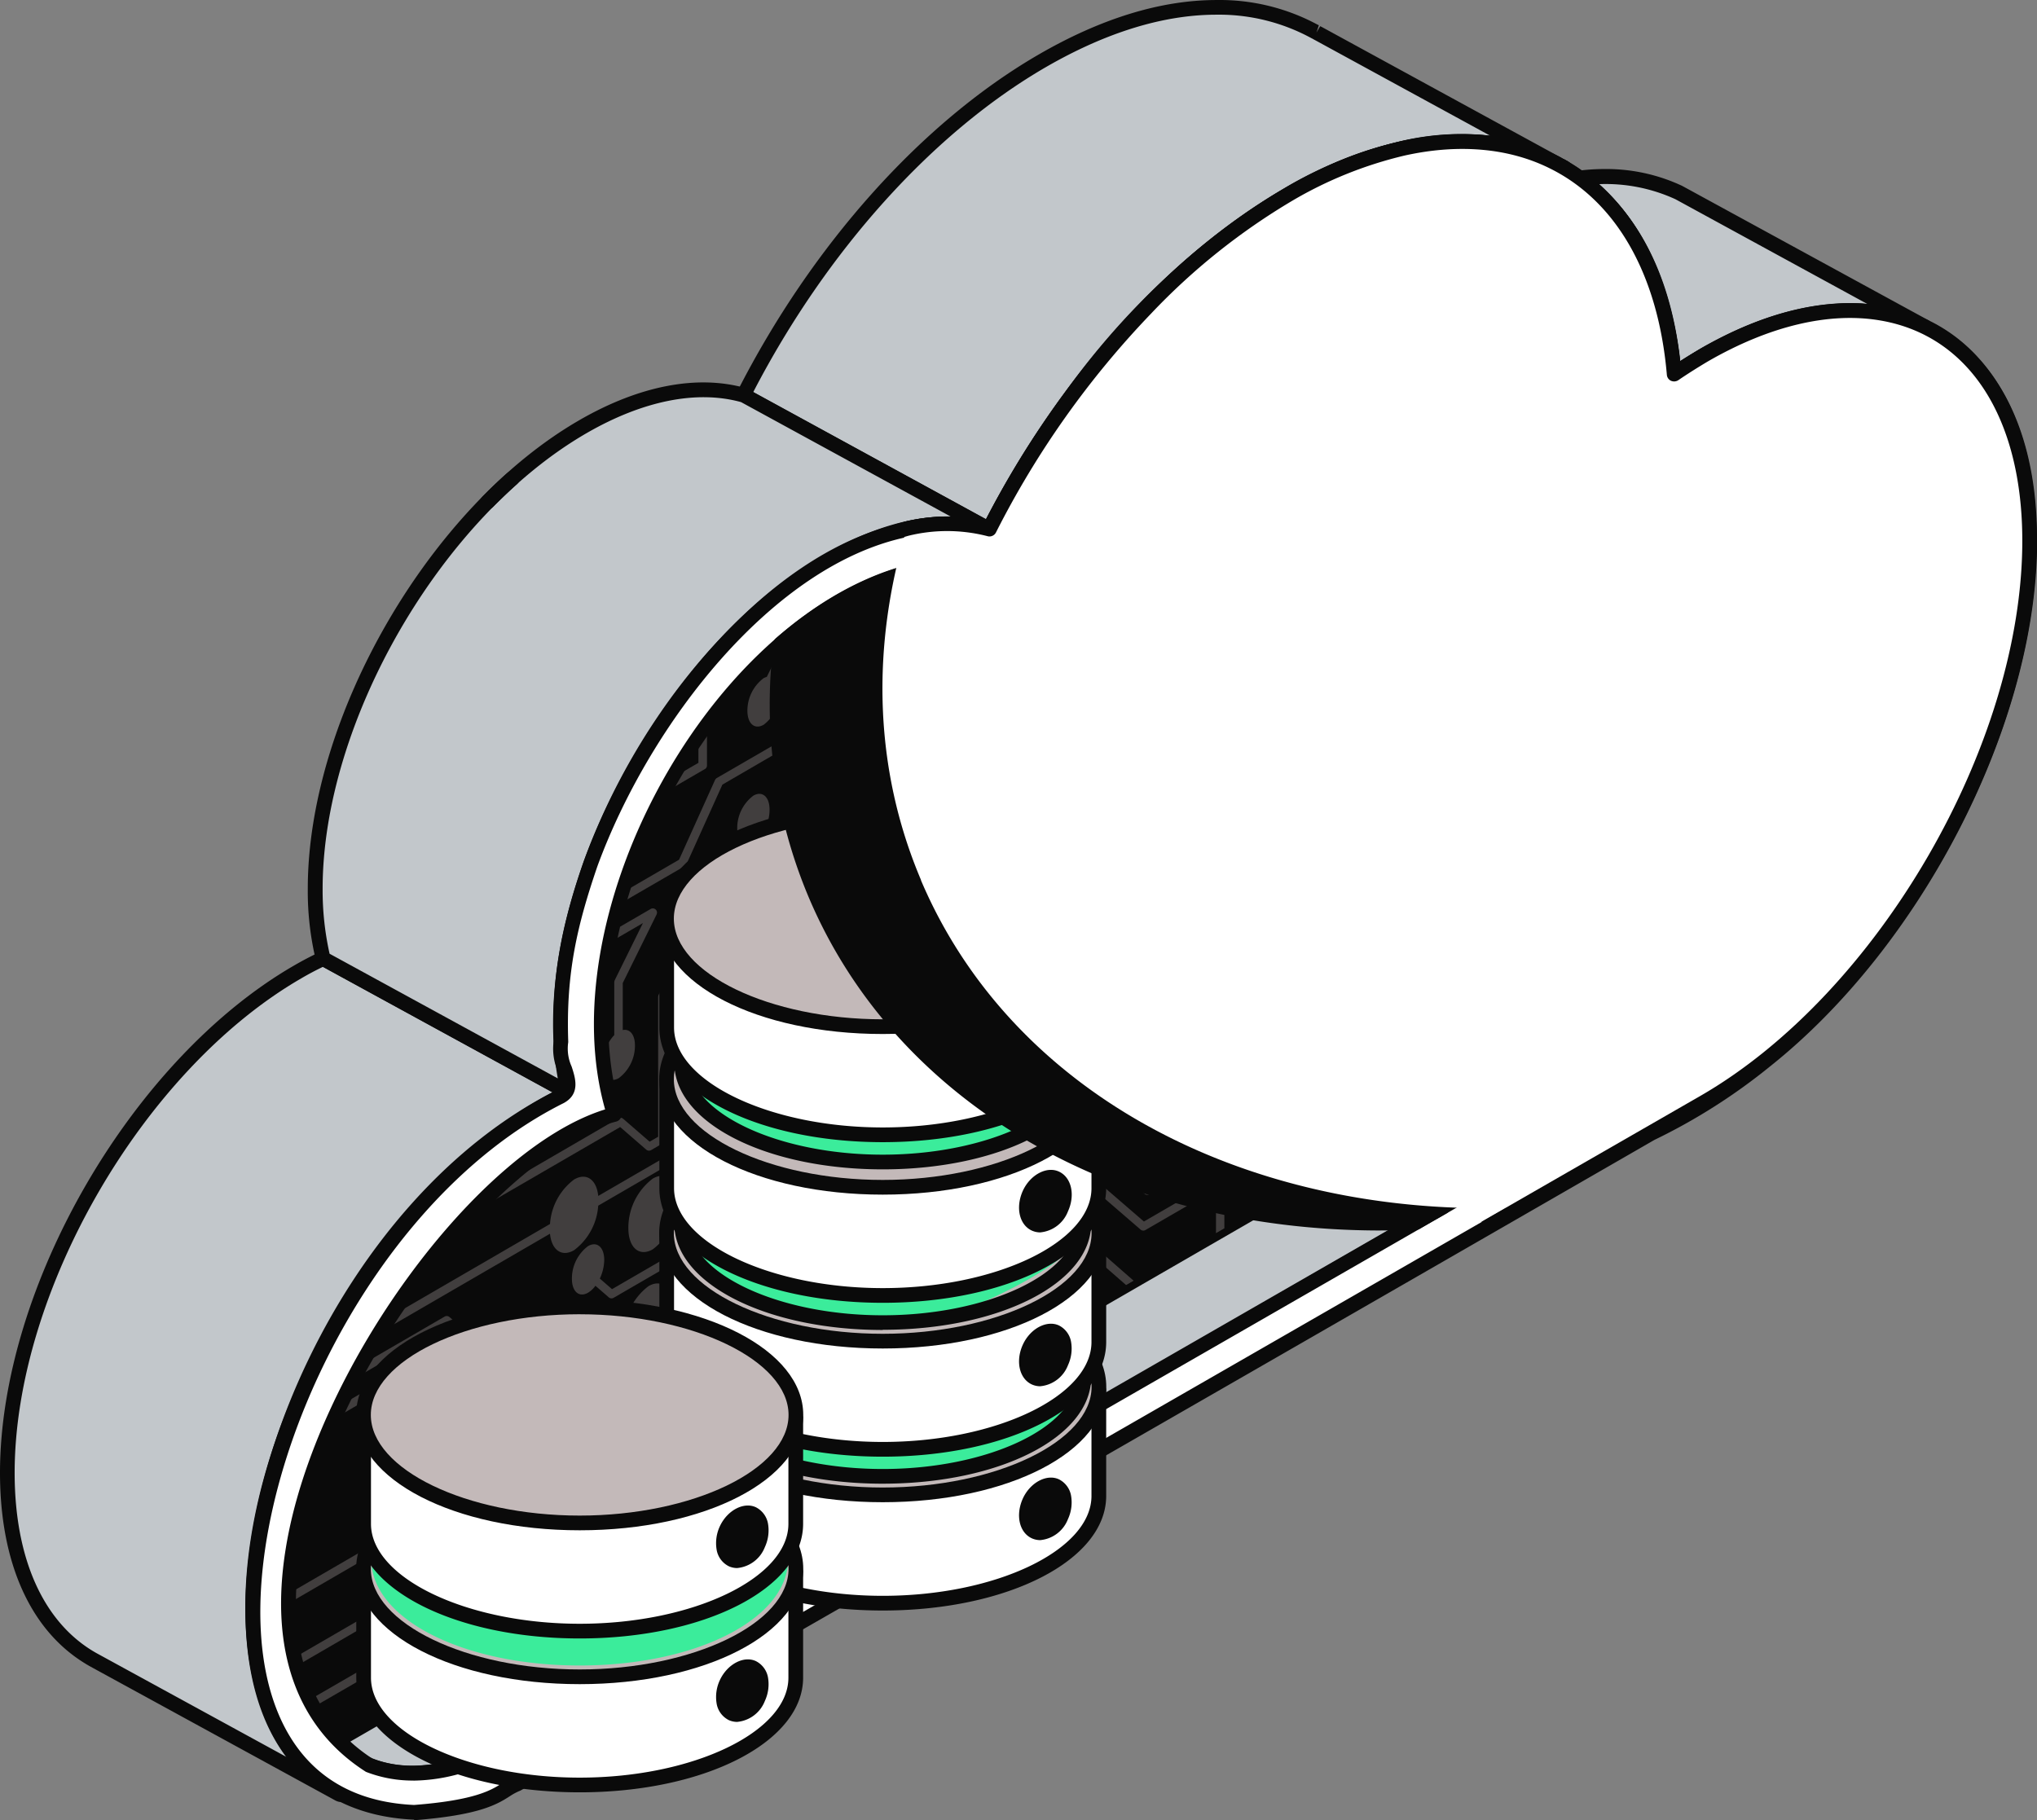 <svg xmlns="http://www.w3.org/2000/svg" xmlns:xlink="http://www.w3.org/1999/xlink" width="205.513" height="183.655" viewBox="0 0 205.513 183.655"><rect x="0" y="0" width="205.513" height="183.655" fill="#808080" stroke="none"/><defs><clipPath id="a"><path d="M140.558,492.131c36.138-20.864,125.734-72.587,126.179-72.884,9.268-5.813,17.958-15.244,24.675-26.8,7.044-12.2,10.959-25.165,10.959-36.509,0-.119-.015-.237-.015-.341a14.963,14.963,0,0,1,2.6,3.781c-5.027-10.632-18.062-9.817-32.994,1.972-.964-47.541-46.844-23.993-63.349,12.634-23.311-5.457-47.541,31.66-40.216,54.971-17.231,4.449-44.086,46.474-27.834,63.126Z" transform="translate(-135.528 -334.716)" fill="none"/></clipPath><linearGradient id="b" x1="0.5" x2="0.667" y2="0.667" gradientUnits="objectBoundingBox"><stop offset="0" stop-color="#00b9e5"/><stop offset="1" stop-color="#1472b1"/></linearGradient></defs><g transform="translate(-34.44 0)"><g transform="translate(193.085 17.053)"><path d="M258.179,349.645a15.862,15.862,0,0,0-4.33-1.364c-5.16-.89-11.314.415-17.928,4.241-1.023.593-2.017,1.231-3.025,1.9-.786-9.179-4.241-15.941-9.505-19.782a20.642,20.642,0,0,1,2.506-.148,17.242,17.242,0,0,1,7.5,1.631l24.764,13.524Z" transform="translate(-222.64 -333.719)" fill="#c2c7cb"/><path d="M233.14,355.4a.868.868,0,0,1-.326-.074.726.726,0,0,1-.415-.608c-.756-8.734-3.944-15.392-9.209-19.248a.734.734,0,0,1-.282-.786.726.726,0,0,1,.623-.549,21.4,21.4,0,0,1,2.6-.163,18.023,18.023,0,0,1,7.83,1.705l24.809,13.539a.743.743,0,0,1-.682,1.32,14.814,14.814,0,0,0-4.137-1.3c-5.19-.89-11.181.534-17.439,4.152-.919.534-1.868,1.127-2.981,1.883a.694.694,0,0,1-.415.133Zm-7.592-19.915c4.508,4,7.311,10.128,8.2,17.884.727-.46,1.379-.875,2.032-1.246,5.946-3.44,11.67-4.982,16.875-4.523l-19.367-10.573a16.865,16.865,0,0,0-7.741-1.527Z" transform="translate(-222.884 -333.97)" fill="#0a0a0a"/></g><g transform="translate(34.44 95.97)"><path d="M148.257,387.69l24.749,13.524c-.845.386-1.691.83-2.536,1.32-16.193,9.357-29.317,31.986-29.317,50.566,0,9.416,3.381,15.986,8.808,18.951L125.02,458.424a.474.474,0,0,1-.074-.044l-.193-.119h0c-5.175-3.07-8.363-9.535-8.363-18.684,0-18.566,13.124-41.209,29.317-50.552.845-.489,1.705-.934,2.536-1.335Z" transform="translate(-115.663 -386.947)" fill="#c2c7cb"/><path d="M150.2,473.035a.689.689,0,0,1-.341-.089h-.03L124.9,459.318s-.119-.074-.148-.089l-.133-.074a.876.876,0,0,0-.089-.059c-5.561-3.366-8.63-10.2-8.63-19.263,0-18.788,13.316-41.758,29.687-51.2.816-.474,1.661-.919,2.6-1.364a.71.71,0,0,1,.667.015L173.6,400.8a.72.72,0,0,1,.386.667.734.734,0,0,1-.43.652q-1.246.578-2.491,1.29c-15.956,9.224-28.946,31.615-28.946,49.929,0,8.823,2.981,15.318,8.408,18.284h.044v.03h.03v.03h.015a.766.766,0,0,1,.222.964.725.725,0,0,1-.652.386Zm-24.735-15.111.089.059,19.263,10.529c-2.729-3.722-4.167-8.9-4.167-15.155,0-18.773,13.316-41.743,29.687-51.2.43-.252.875-.489,1.3-.712l-23.163-12.664c-.771.371-1.468.742-2.15,1.142-15.956,9.209-28.946,31.6-28.946,49.914,0,8.571,2.847,14.992,8.008,18.047a.148.148,0,0,1,.074.059Z" transform="translate(-115.9 -387.189)" fill="#0a0a0a"/></g><g transform="translate(108.728)"><path d="M224.5,325.624l24.082,13.153c-.148-.074-.311-.163-.46-.237-4.241-2.106-9.387-2.625-15.066-1.364a41.194,41.194,0,0,0-11.611,4.686c-12.145,7.014-23,19.648-30.177,33.765L166.52,362.1c7.177-14.117,18.032-26.751,30.177-33.765,10.706-6.184,20.4-6.836,27.463-2.921h0l.089.044a2.386,2.386,0,0,0,.267.148Z" transform="translate(-165.745 -322.228)" fill="#c2c7cb"/><path d="M191.492,376.61a.746.746,0,0,1-.356-.089L166.387,363a.748.748,0,0,1-.311-.994c7.533-14.814,18.64-27.226,30.473-34.062,6.287-3.633,12.308-5.472,17.913-5.472a20.814,20.814,0,0,1,10.187,2.491.3.3,0,0,1,.119.059l-.237.727.371-.638.178.089,24.112,13.168a.74.74,0,0,1-.7,1.3l-.46-.237c-4.137-2.061-9.149-2.506-14.577-1.3a40.58,40.58,0,0,0-11.4,4.612c-11.6,6.7-22.5,18.892-29.895,33.454a.738.738,0,0,1-.445.371.575.575,0,0,1-.222.03Zm-23.771-14.562,23.459,12.812c7.518-14.518,18.462-26.662,30.117-33.395a42.346,42.346,0,0,1,11.833-4.775,26.3,26.3,0,0,1,8.912-.534l-17.661-9.639s-.148-.074-.237-.133h0l-.148-.074a19.477,19.477,0,0,0-9.55-2.358c-5.338,0-11.122,1.779-17.172,5.264-11.418,6.6-22.169,18.536-29.569,32.816Z" transform="translate(-165.997 -322.47)" fill="#0a0a0a"/></g><g transform="translate(191.232 16.004)"><path d="M222.436,333.948h0c-.1-.059-.208-.119-.326-.178Z" transform="translate(-221.405 -333.018)" fill="#0060df"/><path d="M222.666,334.935a.623.623,0,0,1-.386-.119l-.237-.133h-.03l-.03-.03h0a.778.778,0,0,1-.267-.994.722.722,0,0,1,.979-.311l.326.178a.724.724,0,0,1,.371.549.735.735,0,0,1-.208.623.752.752,0,0,1-.534.222Z" transform="translate(-221.634 -333.263)" fill="#0a0a0a"/></g><g transform="translate(65.492 38.588)"><path d="M205.33,363.064c-4.508-1.275-10.128-.341-16.208,3.173A41.909,41.909,0,0,0,185.5,368.6c-13.213,9.654-23.415,28.546-23.415,44.264a29.388,29.388,0,0,0,.8,7.044l-24.749-13.524a29.386,29.386,0,0,1-.8-7.044c0-17.127,12.1-38.021,27.033-46.637,6.08-3.514,11.7-4.449,16.208-3.159Z" transform="translate(-136.599 -348.253)" fill="#c2c7cb"/><path d="M163.132,420.883a.79.79,0,0,1-.356-.089l-24.749-13.524a.8.8,0,0,1-.371-.474,29.91,29.91,0,0,1-.816-7.222c0-17.35,12.293-38.555,27.4-47.274,6.065-3.5,11.922-4.612,16.786-3.233a.444.444,0,0,1,.148.059l24.749,13.524a.739.739,0,0,1,.326.934.748.748,0,0,1-.89.43c-4.478-1.26-9.935-.193-15.63,3.1a41.1,41.1,0,0,0-3.559,2.313c-13.168,9.624-23.1,28.4-23.1,43.671a29.4,29.4,0,0,0,.771,6.866.733.733,0,0,1-.727.919ZM139.02,406.129l23.044,12.59a31,31,0,0,1-.475-5.62c0-15.689,10.2-34.981,23.726-44.872a40.788,40.788,0,0,1,3.692-2.4c4.449-2.565,8.675-3.856,12.679-3.811l-21.131-11.537c-4.463-1.231-9.891-.148-15.555,3.114-14.7,8.482-26.662,29.124-26.662,46a29.291,29.291,0,0,0,.7,6.539Z" transform="translate(-136.84 -348.492)" fill="#0a0a0a"/></g><g transform="translate(82.886 47.561)"><path d="M151.527,355.04c-.83.741-1.646,1.527-2.447,2.343C149.866,356.567,150.7,355.8,151.527,355.04Z" transform="translate(-148.324 -354.303)" fill="#0060df"/><path d="M149.311,358.364a.767.767,0,0,1-.519-.208.734.734,0,0,1,0-1.053c.786-.8,1.616-1.6,2.491-2.373a.746.746,0,1,1,.994,1.112c-.83.741-1.646,1.527-2.417,2.3a.753.753,0,0,1-.534.222Z" transform="translate(-148.57 -354.543)" fill="#0a0a0a"/></g><path d="M312.376,372.4c0,20.82-14.7,46.177-32.846,56.646-.652.371-120.455,69.384-122.071,69.992-13.835,5.294-24.379-2.447-24.379-19.085,0-18.581,13.124-41.209,29.317-50.566.86-.489,1.705-.934,2.551-1.335a29.388,29.388,0,0,1-.8-7.044c0-15.719,10.2-34.611,23.415-44.264a42.074,42.074,0,0,1,3.618-2.373c6.08-3.514,11.685-4.449,16.208-3.173,7.177-14.117,18.032-26.751,30.177-33.765a41.639,41.639,0,0,1,11.611-4.686c5.694-1.26,10.825-.756,15.066,1.349,6.792,3.351,11.329,10.751,12.249,21.443q1.49-1.023,3.025-1.913c6.614-3.826,12.768-5.131,17.928-4.241,8.986,1.527,14.918,9.728,14.918,22.955Z" transform="translate(-73.164 -317.835)" fill="#003e7e"/><g transform="translate(62.782 17.454)"><path d="M140.558,492.131c36.138-20.864,125.734-72.587,126.179-72.884,9.268-5.813,17.958-15.244,24.675-26.8,7.044-12.2,10.959-25.165,10.959-36.509,0-.119-.015-.237-.015-.341a14.963,14.963,0,0,1,2.6,3.781c-5.027-10.632-18.062-9.817-32.994,1.972-.964-47.541-46.844-23.993-63.349,12.634-23.311-5.457-47.541,31.66-40.216,54.971-17.231,4.449-44.086,46.474-27.834,63.126Z" transform="translate(-134.764 -334.01)" fill="#0a0a0a"/><path d="M140.807,493.1a.753.753,0,0,1-.534-.222c-5.4-5.531-6.673-14.117-3.678-24.823,4.745-16.979,19.678-35.752,31.111-39.326-3.248-11.448.519-26.751,9.7-39.267,8.883-12.1,20.538-18.21,31.007-16.06,9.965-21.65,30.429-39.163,45.851-39.163,6.629,0,17.706,3.411,18.625,25.906,7.518-5.694,14.621-8.69,20.582-8.69s9.95,2.728,12.382,7.874a.731.731,0,0,1-.356.979.746.746,0,0,1-.994-.341,16.325,16.325,0,0,0-1.2-2.061c-.371,11.018-4.256,23.415-11.033,35.159-6.732,11.581-15.57,21.19-24.913,27.048-.474.311-95.943,55.43-126.208,72.9a.669.669,0,0,1-.371.1Zm63.349-118.646c-8.823,0-18.136,5.8-25.55,15.882-9.1,12.412-12.738,27.582-9.268,38.674a.719.719,0,0,1-.059.578.734.734,0,0,1-.46.356c-11.092,2.862-26.054,21.576-30.785,38.511-1.943,6.94-2.981,16.5,2.906,22.97C177.464,470.339,265.7,419.4,266.585,418.853c9.135-5.739,17.809-15.17,24.423-26.529,7-12.13,10.855-24.957,10.855-36.123v-.059a11.62,11.62,0,0,0-8.393-3.2c-5.932,0-13.138,3.2-20.82,9.268a.729.729,0,0,1-.771.089.761.761,0,0,1-.43-.652c-.341-16.712-6.436-25.906-17.187-25.906-15.022,0-35.1,17.424-44.754,38.837a.724.724,0,0,1-.845.415,20.147,20.147,0,0,0-4.523-.519Z" transform="translate(-135.013 -334.24)" fill="#0a0a0a"/></g><path d="M248.214,345.451l-1.364-.742A15.119,15.119,0,0,1,248.214,345.451Z" transform="translate(-18.226 -311.731)" fill="#d9fdfd"/><g transform="translate(228.287 37.135)"><path d="M247.13,348.01a11.348,11.348,0,0,1,1.335,1.2h0A9.218,9.218,0,0,0,247.13,348.01Z" transform="translate(-246.378 -347.273)" fill="#0060df"/><path d="M248.71,350.193a.752.752,0,0,1-.534-.222,9.585,9.585,0,0,0-1.26-1.127.741.741,0,0,1,.89-1.186,10.015,10.015,0,0,1,1.438,1.29.757.757,0,0,1-.267,1.2.96.96,0,0,1-.282.059Z" transform="translate(-246.623 -347.513)" fill="#0a0a0a"/></g><g transform="translate(66.773 38.306)"><path d="M138.971,485.5a10.933,10.933,0,0,1-.771-.86,10.44,10.44,0,0,0,8.571,4.019,19.685,19.685,0,0,0,6.821-1.409,26.352,26.352,0,0,0,2.61-1.142c.563-.282,119.788-69.117,120.232-69.384,7.681-4.834,14.888-12.634,20.434-22.184,5.857-10.128,9.09-20.849,9.09-30.236,0-6.91-1.72-12.219-4.894-15.481,0,.1.015.208.015.326,0,11.329-3.915,24.29-10.959,36.509-6.717,11.552-15.407,20.968-24.675,26.8-.445.282-90.53,52.3-126.475,73.062Z" transform="translate(-137.464 -348.052)" fill="#c2c7cb"/><path d="M147.011,489.648a11.206,11.206,0,0,1-9.149-4.3.743.743,0,0,1,1.157-.934c.1.133.222.267.326.386l19.455-11.24c39.549-22.836,105.73-61.05,106.5-61.525,9.135-5.739,17.809-15.17,24.423-26.529,7-12.13,10.855-24.957,10.855-36.123v-.326a.724.724,0,0,1,.445-.7.752.752,0,0,1,.816.163c3.337,3.44,5.1,8.971,5.1,16,0,9.505-3.262,20.375-9.179,30.607-5.561,9.579-12.916,17.543-20.686,22.436C275.34,418.6,157.3,486.712,156.783,486.979a22.479,22.479,0,0,1-2.684,1.172,20.347,20.347,0,0,1-7.073,1.453Zm-6.584-3.752c3.1,2.64,7.548,3.01,13.138.9a23.715,23.715,0,0,0,2.536-1.112c.638-.341,118.586-68.406,120.188-69.355,7.563-4.76,14.725-12.545,20.182-21.917,5.8-10.009,8.986-20.627,8.986-29.865,0-5.65-1.171-10.247-3.425-13.435-.371,11.018-4.256,23.415-11.033,35.159-6.732,11.581-15.57,21.19-24.912,27.048-.356.222-50.6,29.242-106.545,61.54Z" transform="translate(-137.704 -348.302)" fill="#0a0a0a"/></g><g transform="translate(59.946 14.243)"><path d="M162.4,402.443c.86-.489,1.705-.934,2.551-1.335a26.327,26.327,0,0,1-.652-4.078c-.623.311-1.246.638-1.883,1.008C146.238,407.4,133.1,430.024,133.1,448.6c0,.741.03,1.453.074,2.165.994-18.121,13.7-39.341,29.243-48.312Z" transform="translate(-133.1 -300.709)" fill="#d9fdfd"/><path d="M177.455,381.166a42.066,42.066,0,0,1,3.618-2.373c6.08-3.5,11.685-4.449,16.208-3.173,7.177-14.117,18.032-26.751,30.177-33.765a41.639,41.639,0,0,1,11.611-4.686c5.694-1.26,10.825-.756,15.066,1.349,6.792,3.351,11.329,10.751,12.249,21.443q1.49-1.023,3.025-1.913c6.614-3.826,12.768-5.131,17.928-4.241,8.482,1.453,14.236,8.853,14.858,20.8.044-.756.059-1.513.059-2.254,0-13.227-5.932-21.428-14.918-22.955-5.16-.89-11.314.415-17.928,4.241q-1.535.89-3.025,1.913c-.919-10.692-5.457-18.091-12.249-21.443-4.241-2.106-9.372-2.625-15.066-1.349a41.192,41.192,0,0,0-11.611,4.686c-12.145,7.014-23.014,19.648-30.177,33.765-4.508-1.275-10.128-.341-16.208,3.173a38.843,38.843,0,0,0-3.618,2.373c-13.213,9.654-23.415,28.546-23.415,44.264,0,.741.03,1.453.074,2.165.9-15.244,10.751-32.816,23.341-42.025Z" transform="translate(-122.988 -332.075)" fill="#d9fdfd"/></g><g transform="translate(63.546 18.159)" clip-path="url(#a)"><g transform="translate(-4.728 33.564)" opacity="0.3"><path d="M154.93,385.769l.415.727,12.842-7.459a.406.406,0,0,0,.208-.371v-8.1a4.366,4.366,0,0,0,1.2-2.951c0-1.305-.727-1.928-1.631-1.409a4.107,4.107,0,0,0-1.631,3.292c0,1.082.519,1.69,1.2,1.557v7.355L154.9,385.739Z" transform="translate(-121.446 -353.16)" fill="#c3b9b9"/><path d="M153.491,397.08a4.126,4.126,0,0,0-1.631,3.292c0,1.3.727,1.928,1.631,1.409a4.085,4.085,0,0,0,1.631-3.292C155.122,397.183,154.4,396.561,153.491,397.08Z" transform="translate(-122.914 -338.253)" fill="#c3b9b9"/><path d="M162.406,430.935v-3.425l3.618-7.325a1.047,1.047,0,0,0,.786-.148,3.968,3.968,0,0,0,1.587-2.788l2.832-1.646c.163,1.646,1.186,2.387,2.432,1.661a6.225,6.225,0,0,0,2.462-5c0-1.972-1.1-2.921-2.462-2.135a6.127,6.127,0,0,0-2.432,4.493l-2.832,1.646c-.148-.979-.8-1.394-1.587-.934a4.085,4.085,0,0,0-1.631,3.292,2.271,2.271,0,0,0,.193.964l-3.767,7.637a.727.727,0,0,0-.045.193v4.019a4.366,4.366,0,0,0-1.2,2.951c0,1.3.727,1.928,1.631,1.409a4.084,4.084,0,0,0,1.631-3.292c0-1.082-.519-1.69-1.2-1.557Z" transform="translate(-118.81 -331.997)" fill="#c3b9b9"/><path d="M172.081,383.35a4.085,4.085,0,0,0-1.631,3.292c0,1.3.727,1.928,1.631,1.409a2.833,2.833,0,0,0,.934-.979l4.849,4.2a.391.391,0,0,0,.282.1.34.34,0,0,0,.208-.059l2.714-1.572c.148.979.8,1.394,1.587.934a4.085,4.085,0,0,0,1.631-3.292c0-1.3-.727-1.928-1.631-1.409a3.968,3.968,0,0,0-1.587,2.788l-2.877,1.661-4.775-4.137a4.236,4.236,0,0,0,.3-1.527c0-1.3-.727-1.928-1.631-1.409Z" transform="translate(-113.937 -344.883)" fill="#c3b9b9"/><path d="M180.531,394.725a4.107,4.107,0,0,0-1.631,3.292c0,1.29.727,1.928,1.631,1.409a4.107,4.107,0,0,0,1.631-3.292,2.3,2.3,0,0,0-.193-.979l9.209-18.655-.756-.371-9.1,18.447a1.164,1.164,0,0,0-.771.148Z" transform="translate(-109.857 -348.281)" fill="#c3b9b9"/><path d="M148.986,435.683a6.225,6.225,0,0,0,2.462-5c0-1.972-1.1-2.921-2.462-2.135a6.126,6.126,0,0,0-2.432,4.493l-12.634,7.325.415.727,12.2-7.088c.163,1.646,1.186,2.387,2.432,1.661Z" transform="translate(-131.577 -323.102)" fill="#c3b9b9"/><path d="M184.114,414.853a6.225,6.225,0,0,0,2.462-5c0-1.972-1.1-2.921-2.462-2.135a3.891,3.891,0,0,0-1.157,1.112l-1.468-1.26a.423.423,0,0,0-.489-.044l-13.272,7.7a.657.657,0,0,0-.163.178l-6.317,12.812-6.51,3.781c-.148-.979-.8-1.394-1.587-.934a4.085,4.085,0,0,0-1.631,3.292c0,1.3.727,1.928,1.631,1.409a3.968,3.968,0,0,0,1.587-2.788l7.044-4.093a.657.657,0,0,0,.163-.178l6.317-12.812,12.9-7.489,1.335,1.157a6.8,6.8,0,0,0-.845,3.159c0,1.972,1.1,2.921,2.462,2.135Z" transform="translate(-123.078 -333.16)" fill="#c3b9b9"/><path d="M188.278,408.243v-3.856a.417.417,0,0,0-.148-.311l-4.7-4.063a.426.426,0,0,0-.489-.045l-13.287,7.711-3.618-3.129a.426.426,0,0,0-.489-.044l-2,1.157c-.163-1.646-1.186-2.387-2.432-1.661a6.225,6.225,0,0,0-2.462,5c0,1.972,1.1,2.921,2.462,2.135a6.127,6.127,0,0,0,2.432-4.493l2.165-1.246,3.618,3.129a.424.424,0,0,0,.489.045l13.287-7.711,4.33,3.737v4.152a4.374,4.374,0,0,0-1.2,2.966c0,1.3.727,1.928,1.631,1.409a4.107,4.107,0,0,0,1.631-3.292c0-1.083-.519-1.69-1.2-1.557Z" transform="translate(-119.635 -336.798)" fill="#c3b9b9"/><path d="M157.206,420.857a4.085,4.085,0,0,0,1.631-3.292c0-1.305-.727-1.928-1.631-1.409a2.791,2.791,0,0,0-.86.86l-5.665-4.894a.423.423,0,0,0-.489-.044l-12.412,7.207.415.727,12.16-7.059,5.576,4.834a4.4,4.4,0,0,0-.356,1.661c0,1.3.727,1.928,1.631,1.409Z" transform="translate(-129.713 -330.95)" fill="#c3b9b9"/><path d="M168.366,378.778A4.107,4.107,0,0,0,170,375.486a1.858,1.858,0,0,0-.46-1.364l3.529-7.148,15.333-8.9-.415-.727-15.437,8.957a.657.657,0,0,0-.163.178l-3.678,7.444a1.894,1.894,0,0,0-.326.133,4.107,4.107,0,0,0-1.631,3.292c0,1.29.727,1.928,1.631,1.409Z" transform="translate(-115.724 -357.35)" fill="#c3b9b9"/><path d="M169.718,385.741a.451.451,0,0,0,.178-.193l3.633-8.052,7.044-4.093,2.328,2.017v2.625h.415a4.126,4.126,0,0,0-1.631,3.292c0,1.3.727,1.928,1.631,1.409a4.107,4.107,0,0,0,1.631-3.292c0-1.082-.5-1.69-1.2-1.557v-2.669a.417.417,0,0,0-.148-.311l-2.714-2.343a.426.426,0,0,0-.489-.045l-7.429,4.3a.554.554,0,0,0-.178.193l-3.633,8.052L147.49,397.649l.415.727,21.784-12.634Z" transform="translate(-125.024 -350.048)" fill="#c3b9b9"/><path d="M178.277,363.6l-4.79,9.7a1.2,1.2,0,0,0-.786.148,4.107,4.107,0,0,0-1.631,3.292c0,1.29.727,1.928,1.631,1.409a4.107,4.107,0,0,0,1.631-3.292,2.272,2.272,0,0,0-.193-.964l4.834-9.787,8.23-4.775-.415-.727-8.349,4.849a.657.657,0,0,0-.163.178Z" transform="translate(-113.638 -356.746)" fill="#c3b9b9"/><path d="M166.041,384.887a.406.406,0,0,0-.089-.489.425.425,0,0,0-.5-.059l-16.208,9.4.43.727,14.992-8.7-2.847,5.768a.739.739,0,0,0-.044.178v5.353A4.4,4.4,0,0,0,160.6,400c0,1.3.727,1.928,1.631,1.409a4.107,4.107,0,0,0,1.631-3.292c0-1.1-.519-1.705-1.231-1.557v-4.745l3.425-6.94Z" transform="translate(-124.179 -344.345)" fill="#c3b9b9"/><path d="M143.542,417.814l2.773,2.4v1.75a4.374,4.374,0,0,0-1.2,2.966c0,1.3.727,1.928,1.631,1.409a4.107,4.107,0,0,0,1.631-3.292c0-1.082-.519-1.691-1.2-1.557v-1.453a.477.477,0,0,0-.148-.326l-3.144-2.728a.423.423,0,0,0-.489-.044l-7.073,4.108.43.727,6.806-3.959Z" transform="translate(-130.418 -328.603)" fill="#c3b9b9"/><path d="M166.709,414.926l2.669,2.313a.426.426,0,0,0,.489.044l12.916-7.5,4.078,3.529a.426.426,0,0,0,.489.044l37.057-21.5-.43-.727-32.994,19.144v-7.1a.418.418,0,0,0-.148-.311l-3.01-2.6a.424.424,0,0,0-.489-.044l-4.093,2.373a4.486,4.486,0,0,0,.5-1.987c0-.845-.311-1.394-.771-1.542v-4.582l2.565-5.2,2.106-1.231c.148.979.8,1.394,1.587.934a3.968,3.968,0,0,0,1.587-2.788l.623-.371c.119.786.578,1.2,1.171,1.1v1.379a.417.417,0,0,0,.148.311l2.862,2.476c0,.089-.015.163-.015.252,0,1.3.727,1.928,1.631,1.409a4.107,4.107,0,0,0,1.631-3.292c0-1.29-.727-1.928-1.631-1.409a3.632,3.632,0,0,0-1.424,2.091l-2.343-2.032v-1.661a4.469,4.469,0,0,0,1.171-2.447l.549-.311c.148.979.8,1.394,1.587.934a3.968,3.968,0,0,0,1.587-2.788l7.652-4.449-.415-.727-7.236,4.2c-.119-.786-.578-1.2-1.171-1.1v-3.426l4.686-9.505-.756-.371-4.73,9.594a.728.728,0,0,0-.044.193v4.019a4.468,4.468,0,0,0-1.171,2.447l-.549.311c-.148-.979-.8-1.394-1.587-.934a3.968,3.968,0,0,0-1.587,2.788l-.623.371c-.148-.979-.8-1.394-1.587-.934a3.968,3.968,0,0,0-1.587,2.788l-2.64,1.527a.657.657,0,0,0-.163.178l-2.669,5.4a.727.727,0,0,0-.045.193v4.8h0a4.107,4.107,0,0,0-1.631,3.292,2.187,2.187,0,0,0,.178.934l-.46.934-.059.044.03.045-.089.178a1.06,1.06,0,0,0-.756.163,4.107,4.107,0,0,0-1.631,3.292,2.3,2.3,0,0,0,.193.979l-1.705,3.455.133.074-4.923,2.862V401.906l7.726-15.644a.978.978,0,0,0,1.038-.044,4.107,4.107,0,0,0,1.631-3.292c0-1.29-.727-1.928-1.631-1.409a4.084,4.084,0,0,0-1.631,3.292,2.4,2.4,0,0,0,.074.593l-8.008,16.223a.739.739,0,0,0-.044.178v14.132l-.86.5-2.669-2.313a.426.426,0,0,0-.489-.044L140.18,429.4l.415.727,26.128-15.155Zm11.848-5.309a1.164,1.164,0,0,0,.771-.148,4.085,4.085,0,0,0,1.631-3.292,2.105,2.105,0,0,0-.208-.993l.119-.237,6.643-3.855,2.625,2.284v7.4l-2.951,1.72-4.078-3.529a.426.426,0,0,0-.489-.044l-5.2,3.025,1.142-2.313Z" transform="translate(-128.554 -352.956)" fill="#c3b9b9"/><path d="M211.669,404.5a.423.423,0,0,0-.489-.044l-9.52,5.531-5.442-4.7a6.83,6.83,0,0,0,.875-3.2c0-1.972-1.1-2.921-2.462-2.135a4.975,4.975,0,0,0-1.868,2.343l-5.635-4.879,12.99-7.533,5.932,5.131v2.61A6.563,6.563,0,0,0,204,402.31c0,1.972,1.1,2.921,2.462,2.135a6.225,6.225,0,0,0,2.462-5c0-1.765-.89-2.7-2.046-2.313v-2.313a.417.417,0,0,0-.148-.311l-6.317-5.457a.423.423,0,0,0-.489-.044l-16.831,9.772c-.163-1.646-1.186-2.387-2.432-1.661a6.225,6.225,0,0,0-2.462,5c0,1.972,1.1,2.921,2.462,2.135a6.127,6.127,0,0,0,2.432-4.493l3.233-1.883,6.095,5.279a6.287,6.287,0,0,0-.282,1.794c0,1.972,1.1,2.921,2.462,2.135a4.013,4.013,0,0,0,1.127-1.068l5.576,4.819a.392.392,0,0,0,.282.1.34.34,0,0,0,.208-.059l9.52-5.531,3.93,3.4.549-.638-4.167-3.6Z" transform="translate(-110.195 -342.09)" fill="#c3b9b9"/><path d="M227.628,404.958l-7.489,4.345-4.893-4.226a.423.423,0,0,0-.489-.044l-7.785,4.523L193.625,398a.424.424,0,0,0-.489-.044l-11.611,6.732-.638-.564a6.727,6.727,0,0,0,.652-2.773c0-1.972-1.1-2.921-2.462-2.135a4.8,4.8,0,0,0-1.661,1.9l-.845-.727a.426.426,0,0,0-.489-.044l-11,6.376c-.163-1.646-1.186-2.387-2.432-1.661a6.127,6.127,0,0,0-2.432,4.493L139.04,421.848l.43.727,20.746-12.041c.163,1.646,1.186,2.387,2.432,1.661a6.127,6.127,0,0,0,2.432-4.493l11.166-6.48.8.7a6.591,6.591,0,0,0-.445,2.3c0,1.972,1.1,2.921,2.462,2.135a4.475,4.475,0,0,0,1.409-1.468l.727.623a.424.424,0,0,0,.489.044l11.611-6.732,11.033,9.55-2.64,5.353a1.281,1.281,0,0,0-.608.178,4.107,4.107,0,0,0-1.631,3.292c0,1.29.727,1.928,1.631,1.409a4.149,4.149,0,0,0,1.631-3.292,2.113,2.113,0,0,0-.282-1.157L205,408.947l1.646,1.424a.423.423,0,0,0,.489.044l3.084-1.794,9.49,8.289v2.61a6.59,6.59,0,0,0-2.046,4.686c0,1.972,1.1,2.921,2.462,2.135a6.225,6.225,0,0,0,2.462-5c0-1.765-.89-2.7-2.046-2.313v-2.313a.417.417,0,0,0-.148-.311l-9.416-8.23,3.93-2.284,4.894,4.226a.423.423,0,0,0,.489.045l7.118-4.122v6.08h.845V405.3a.423.423,0,0,0-.208-.371.416.416,0,0,0-.415,0Z" transform="translate(-129.105 -337.768)" fill="#c3b9b9"/><path d="M186.158,415.606V404.648a.417.417,0,0,0-.148-.311l-2.18-1.883a.426.426,0,0,0-.489-.044l-14.562,8.453-1.6-1.379a.423.423,0,0,0-.489-.044l-7.83,4.538-1.231-1.068a4.6,4.6,0,0,0,.445-1.868c0-1.3-.727-1.928-1.631-1.409a4.085,4.085,0,0,0-1.631,3.292c0,1.305.727,1.928,1.631,1.409a2.51,2.51,0,0,0,.741-.7l1.349,1.172a.424.424,0,0,0,.489.044l7.83-4.538,1.6,1.379a.426.426,0,0,0,.489.045l14.562-8.453,1.809,1.572v10.959a.476.476,0,0,0,.148.326l3.826,3.307v11.092h.845V419.254a.476.476,0,0,0-.148-.326l-3.826-3.307Z" transform="translate(-121.49 -335.619)" fill="#c3b9b9"/><path d="M168.686,423.678l3.144-6.376a1.458,1.458,0,0,0,1.557-.089,6.225,6.225,0,0,0,2.462-5c0-1.972-1.1-2.921-2.462-2.135a6.225,6.225,0,0,0-2.462,5,3.375,3.375,0,0,0,.311,1.513l-3.247,6.584L132.34,443.86l.415.727,35.752-20.746a.658.658,0,0,0,.163-.178Z" transform="translate(-132.34 -332.021)" fill="#c3b9b9"/><path d="M165.146,427.626l-30.636,17.72.415.727L165.295,428.5l5.917,5.235.564-.638-6.139-5.442a.4.4,0,0,0-.489-.044Z" transform="translate(-131.292 -323.453)" fill="#c3b9b9"/><path d="M190.442,408.939l-7.874,4.567a.406.406,0,0,0-.208.371v6.169h.845v-5.931l7.4-4.3,4.567,3.959.549-.638-4.79-4.152a.426.426,0,0,0-.489-.044Z" transform="translate(-108.186 -332.466)" fill="#c3b9b9"/><path d="M181.383,414.508a.444.444,0,0,0-.43,0l-10.291,6.3a1.31,1.31,0,0,0-.148.148l-8.393,14.547.727.415,8.334-14.458,9.565-5.857V423.6h.845v-8.749a.457.457,0,0,0-.208-.371Z" transform="translate(-117.96 -329.776)" fill="#c3b9b9"/></g></g><g transform="translate(59.201 13.554)"><path d="M149.82,441.484l.089-.044A.178.178,0,0,0,149.82,441.484Z" transform="translate(-124.282 -278.575)" fill="url(#b)"/><path d="M312.33,373.483v-.089c0-.341.03-.682.03-1.023v-.237c0-6.732-1.587-12.619-4.923-16.771l-.4-.489c-.089-.1-.178-.208-.267-.3a15.774,15.774,0,0,0-9.312-5.146h-.03a15.768,15.768,0,0,0-3.989-.252h-.059c-.445.03-.89.059-1.349.119a29.861,29.861,0,0,0-10.262,3.173,36.277,36.277,0,0,0-5.235,3.1c-.059-.682-.133-1.335-.222-1.987-.9-7.014-3.425-12.219-6.955-15.748a18.615,18.615,0,0,0-5.071-3.692,21.455,21.455,0,0,0-12.352-1.824,2.005,2.005,0,0,0-.3.03c-.222.03-.46.059-.7.1a33.891,33.891,0,0,0-9.92,3.188,1.18,1.18,0,0,1-.237.119c-1.053.5-2.121,1.068-3.188,1.69a59.25,59.25,0,0,0-5.338,3.529,75.06,75.06,0,0,0-16.712,17.038,96.67,96.67,0,0,0-8.008,12.96,1.624,1.624,0,0,0-.119.222.744.744,0,0,1-.178-.03,16.889,16.889,0,0,0-8.126,0l-.03.089c-14.473,2.936-26.855,19.974-31.882,33.691-2.21,6.451-3.233,11.329-3,17.973-.534,2.254,1.943,4.464-.089,5.561-30.088,15.007-44.294,70.927-14.725,72.217,8.393-.653,8.69-2.284,10.336-2.877,14.428-8.1,93.036-53.339,114.464-65.677a58,58,0,0,0,11.552-7.355c14.873-11.833,26.173-33.128,26.618-51.293ZM144.824,495.924c-22.362-14.414,6.525-60.961,24.735-65.662-6.065-19.307,9.52-48.06,28.293-54.274a50.736,50.736,0,0,0,2.669,30.651c8.438,19.856,28.931,31.689,52.642,32.979-32.193,18.521-84.436,48.55-95.172,54.629-.044.059-6.628,4.211-13.153,1.69Z" transform="translate(-132.349 -331.369)" fill="#fff"/><path d="M149.61,501.667h-.03c-8.645-.386-14.443-5.457-16.312-14.295-3.826-18.017,9.031-48.49,30.755-59.33.519-.282.534-.549.074-1.913a5.816,5.816,0,0,1-.4-3.04c-.237-7.044.994-12.174,3.04-18.15,5.4-14.74,18.165-31.111,32.179-34.121a.508.508,0,0,1,.267-.134,18.11,18.11,0,0,1,8.067-.089,97.453,97.453,0,0,1,7.919-12.782,76.026,76.026,0,0,1,16.875-17.2,58.19,58.19,0,0,1,5.412-3.559c1.038-.593,2.135-1.171,3.233-1.705l.222-.119a34.5,34.5,0,0,1,10.158-3.262c.222-.03.46-.074.7-.1h.193a24.158,24.158,0,0,1,3.455-.252,21.074,21.074,0,0,1,9.431,2.106,19.346,19.346,0,0,1,5.264,3.841c3.856,3.855,6.273,9.3,7.162,16.178.03.252.059.5.089.771a38.973,38.973,0,0,1,4.3-2.447,31.031,31.031,0,0,1,10.514-3.247c.46-.059.934-.1,1.394-.119s.816-.03,1.171-.03a15.185,15.185,0,0,1,3.07.3,16.52,16.52,0,0,1,9.743,5.383l.282.311c.148.178.3.341.43.519,3.322,4.122,5.086,10.084,5.086,17.231v1.275c-.445,18.076-11.759,39.875-26.9,51.945a59.581,59.581,0,0,1-11.7,7.444c-20.4,11.759-99.783,57.447-114.42,65.662a5.692,5.692,0,0,0-1.038.549c-1.275.816-3.01,1.913-9.609,2.432h-.059Zm50.122-129.589a.739.739,0,0,1-.282.148c-13.583,2.758-26.04,18.788-31.333,33.217-2.046,5.976-3.188,10.8-2.951,17.691a.847.847,0,0,1-.015.193,4.4,4.4,0,0,0,.356,2.343c.386,1.171.9,2.773-.8,3.692-20.582,10.276-33.676,40.3-29.984,57.714,1.216,5.739,4.79,12.649,14.888,13.109,6.184-.475,7.815-1.513,8.882-2.195a5.889,5.889,0,0,1,1.216-.638c14.517-8.156,93.882-53.844,114.345-65.618a58.3,58.3,0,0,0,11.463-7.281c14.829-11.819,25.906-33.143,26.336-50.729v-.43c.015-.222.03-.445.03-.652V372.4c0-6.792-1.661-12.441-4.775-16.312-.133-.163-.267-.326-.4-.475l-.208-.222a15.062,15.062,0,0,0-8.942-4.968,14.786,14.786,0,0,0-3.856-.237c-.489.03-.934.074-1.379.119a29.363,29.363,0,0,0-10.024,3.1,35.865,35.865,0,0,0-5.146,3.04.781.781,0,0,1-.741.074.772.772,0,0,1-.43-.608q-.089-1-.222-1.957c-.845-6.554-3.114-11.7-6.747-15.333a17.857,17.857,0,0,0-4.879-3.544,20.818,20.818,0,0,0-11.922-1.75l-.3.03c-.208.03-.43.059-.667.1a33.266,33.266,0,0,0-9.713,3.129l-.222.119c-1.083.534-2.15,1.083-3.159,1.661a60.477,60.477,0,0,0-5.279,3.47,74.673,74.673,0,0,0-16.549,16.875,93.856,93.856,0,0,0-7.948,12.871c-.148.3-.593.682-.919.623a1.332,1.332,0,0,1-.237-.044,16.241,16.241,0,0,0-7.518-.059ZM149.55,497.723a13.015,13.015,0,0,1-4.745-.86.6.6,0,0,1-.133-.074c-6.9-4.449-9.668-12.219-8.008-22.466,2.892-17.928,19.248-40.3,32.223-44.323-5.472-19.337,9.713-48.09,28.976-54.466a.722.722,0,0,1,.727.148.788.788,0,0,1,.237.712,50.234,50.234,0,0,0,2.625,30.206c8.1,19.04,27.537,31.2,51.99,32.52a.743.743,0,0,1,.682.564.728.728,0,0,1-.356.816c-13.657,7.859-82.463,47.438-95.172,54.629h0a17.964,17.964,0,0,1-9.031,2.6Zm-4.137-2.21a11.623,11.623,0,0,0,4.137.727,17.317,17.317,0,0,0,8.23-2.343c.03-.015.059-.044.089-.059,12.145-6.866,75.568-43.345,93.051-53.4-23.889-2.017-42.8-14.325-50.848-33.261a51.4,51.4,0,0,1-2.966-29.791c-18.284,7.044-32.342,34.64-26.588,52.909a.719.719,0,0,1-.059.578.734.734,0,0,1-.46.356c-11.329,2.936-28.827,24.468-31.867,43.345C137.05,481.263,137.45,490.323,145.413,495.513Z" transform="translate(-132.598 -331.61)" fill="#0a0a0a"/></g><g transform="translate(100.947 81.055)"><g transform="translate(0.015 58.366)"><path d="M204.857,427.771c0,5.976-9.757,10.825-21.8,10.825s-21.8-4.849-21.8-10.825V416.99l43.6.119Z" transform="translate(-160.519 -416.249)" fill="#fff"/><path d="M183.3,439.578c-12.634,0-22.54-5.071-22.54-11.566v-10.78a.7.7,0,0,1,.222-.519.755.755,0,0,1,.519-.222h0l43.6.119a.734.734,0,0,1,.741.741v10.662C205.84,434.492,195.934,439.578,183.3,439.578Zm-21.057-21.606v10.039c0,5.457,9.639,10.084,21.057,10.084s21.057-4.612,21.057-10.084v-9.92Z" transform="translate(-160.76 -416.49)" fill="#0a0a0a"/></g><g transform="translate(0 47.245)"><path d="M204.877,420.4c0,6.02-9.757,10.9-21.813,10.9s-21.813-4.879-21.813-10.9,9.757-10.9,21.813-10.9S204.877,414.379,204.877,420.4Z" transform="translate(-160.509 -408.744)" fill="#c3b9b9"/><path d="M183.3,432.271c-12.649,0-22.555-5.116-22.555-11.641s9.906-11.641,22.555-11.641,22.555,5.116,22.555,11.641S195.954,432.271,183.3,432.271Zm0-21.8c-11.418,0-21.072,4.656-21.072,10.158s9.654,10.158,21.072,10.158,21.072-4.656,21.072-10.158S194.723,410.473,183.3,410.473Z" transform="translate(-160.75 -408.99)" fill="#0a0a0a"/></g><g transform="translate(1.527 53.428)"><path d="M202.852,417.427c0,5.516-9.09,9.98-20.286,9.98s-20.286-4.464-20.286-9.98V413.66l40.572.119Z" transform="translate(-161.539 -412.919)" fill="#3bec9b"/><path d="M182.807,428.389c-11.789,0-21.027-4.716-21.027-10.721V413.9a.7.7,0,0,1,.222-.519.755.755,0,0,1,.519-.222h0l40.572.119a.734.734,0,0,1,.741.741v3.648c0,6.006-9.238,10.721-21.027,10.721Zm-19.544-13.746v3.025c0,5.012,8.957,9.238,19.544,9.238s19.544-4.226,19.544-9.238v-2.906l-39.089-.1Z" transform="translate(-161.78 -413.16)" fill="#0a0a0a"/></g><g transform="translate(36.305 68.043)"><path d="M186.053,425.189c-.578,1.275-.341,2.64.549,3.04s2.076-.3,2.654-1.572.341-2.64-.549-3.04S186.631,423.913,186.053,425.189Z" transform="translate(-184.989 -422.78)" fill="#0a0a0a"/><path d="M187.379,429.324a2.059,2.059,0,0,1-.845-.178c-1.275-.578-1.676-2.343-.919-4.019.741-1.616,2.4-2.506,3.633-1.943a2.29,2.29,0,0,1,1.246,1.735,4.015,4.015,0,0,1-.326,2.284,3.33,3.33,0,0,1-2.8,2.121Zm1.038-4.834a1.937,1.937,0,0,0-1.453,1.26c-.43.934-.252,1.854.178,2.061s1.231-.222,1.676-1.2a2.419,2.419,0,0,0,.222-1.409.853.853,0,0,0-.4-.653.594.594,0,0,0-.222-.044Z" transform="translate(-185.233 -423.016)" fill="#0a0a0a"/></g><g transform="translate(0.015 42.841)"><path d="M204.857,417.3c0,5.976-9.757,10.825-21.8,10.825s-21.8-4.849-21.8-10.825V406.52l43.6.119Z" transform="translate(-160.519 -405.779)" fill="#fff"/><path d="M183.3,429.109c-12.634,0-22.54-5.072-22.54-11.566V406.762a.7.7,0,0,1,.222-.519,1.279,1.279,0,0,1,.519-.222l43.6.118a.734.734,0,0,1,.741.742v10.662C205.84,424.022,195.934,429.109,183.3,429.109ZM162.243,407.5v10.039c0,5.457,9.639,10.084,21.057,10.084s21.057-4.612,21.057-10.084v-9.921Z" transform="translate(-160.76 -406.02)" fill="#0a0a0a"/></g><g transform="translate(0 31.734)"><path d="M204.877,409.929c0,6.02-9.757,10.9-21.813,10.9s-21.813-4.879-21.813-10.9,9.757-10.9,21.813-10.9S204.877,403.909,204.877,409.929Z" transform="translate(-160.509 -398.289)" fill="#c3b9b9"/><path d="M183.3,421.811c-12.649,0-22.555-5.116-22.555-11.641s9.906-11.641,22.555-11.641,22.555,5.116,22.555,11.641S195.954,421.811,183.3,421.811Zm0-21.8c-11.418,0-21.072,4.656-21.072,10.158s9.654,10.158,21.072,10.158,21.072-4.656,21.072-10.158S194.723,400.013,183.3,400.013Z" transform="translate(-160.75 -398.53)" fill="#0a0a0a"/></g><g transform="translate(1.527 37.917)"><path d="M202.852,406.967c0,4.374-14.022,9.495-14.022,9.495s-3.946.485-6.264.485c-11.2,0-20.286-4.463-20.286-9.98V403.2l40.572.1v3.648Z" transform="translate(-161.539 -402.459)" fill="#3bec9b"/><path d="M182.807,417.929c-11.789,0-21.027-4.716-21.027-10.721v-3.767a.7.7,0,0,1,.222-.519.755.755,0,0,1,.519-.222h0l40.572.1a.734.734,0,0,1,.741.741v3.648c0,6.006-9.238,10.721-21.027,10.721Zm-19.544-13.746v3.025c0,5.012,8.957,9.238,19.544,9.238s19.544-4.226,19.544-9.238v-2.921l-39.089-.1Z" transform="translate(-161.78 -402.7)" fill="#0a0a0a"/></g><g transform="translate(36.305 52.517)"><path d="M186.053,414.719c-.578,1.275-.341,2.64.549,3.04s2.076-.3,2.654-1.572.341-2.64-.549-3.04S186.631,413.443,186.053,414.719Z" transform="translate(-184.989 -412.31)" fill="#0a0a0a"/><path d="M187.379,418.854h0a2.059,2.059,0,0,1-.845-.178c-1.275-.578-1.676-2.358-.919-4.019.741-1.616,2.4-2.506,3.633-1.943a2.29,2.29,0,0,1,1.246,1.735,4.015,4.015,0,0,1-.326,2.284,3.33,3.33,0,0,1-2.8,2.12Zm1.038-4.849a1.937,1.937,0,0,0-1.453,1.26c-.43.934-.252,1.854.178,2.061s1.231-.222,1.676-1.216a2.419,2.419,0,0,0,.222-1.409.853.853,0,0,0-.4-.652A.6.6,0,0,0,188.417,414.005Z" transform="translate(-185.233 -412.546)" fill="#0a0a0a"/></g><g transform="translate(0.015 27.315)"><path d="M204.857,406.841c0,5.976-9.757,10.825-21.8,10.825s-21.8-4.849-21.8-10.825V396.06l43.6.119Z" transform="translate(-160.519 -395.304)" fill="#fff"/><path d="M183.3,418.639c-12.634,0-22.54-5.072-22.54-11.566V396.292a.7.7,0,0,1,.222-.519.876.876,0,0,1,.519-.222l43.6.119a.734.734,0,0,1,.741.741v10.662C205.84,413.552,195.934,418.639,183.3,418.639Zm-21.057-21.606v10.039c0,5.457,9.639,10.084,21.057,10.084s21.057-4.612,21.057-10.084v-9.921Z" transform="translate(-160.76 -395.55)" fill="#0a0a0a"/></g><g transform="translate(0 16.208)"><path d="M204.877,399.459c0,6.021-9.757,10.9-21.813,10.9s-21.813-4.879-21.813-10.9,9.757-10.9,21.813-10.9S204.877,393.439,204.877,399.459Z" transform="translate(-160.509 -387.819)" fill="#c3b9b9"/><path d="M183.3,411.341c-12.649,0-22.555-5.116-22.555-11.641s9.906-11.641,22.555-11.641,22.555,5.116,22.555,11.641S195.954,411.341,183.3,411.341Zm0-21.8c-11.418,0-21.072,4.656-21.072,10.158s9.654,10.158,21.072,10.158,21.072-4.656,21.072-10.158S194.723,389.543,183.3,389.543Z" transform="translate(-160.75 -388.06)" fill="#0a0a0a"/></g><g transform="translate(36.305 36.992)"><path d="M186.053,404.259c-.578,1.275-.341,2.64.549,3.04s2.076-.3,2.654-1.572.341-2.64-.549-3.04S186.631,402.983,186.053,404.259Z" transform="translate(-184.989 -401.835)" fill="#0a0a0a"/><path d="M187.379,408.384a2.058,2.058,0,0,1-.845-.178c-1.275-.578-1.676-2.343-.919-4.019.741-1.616,2.4-2.506,3.633-1.943,1.275.578,1.676,2.358.919,4.019a3.33,3.33,0,0,1-2.8,2.121Zm1.038-4.849a1.937,1.937,0,0,0-1.453,1.26c-.43.934-.252,1.854.178,2.061s1.231-.222,1.676-1.2c.43-.934.252-1.854-.178-2.061a.6.6,0,0,0-.222-.044Z" transform="translate(-185.233 -402.076)" fill="#0a0a0a"/></g><g transform="translate(1.527 21.709)"><path d="M202.852,396.036c0,5.516-9.09,9.98-20.286,9.98s-20.286-4.463-20.286-9.98V392.27l40.572.119v3.648Z" transform="translate(-161.539 -391.529)" fill="#3bec9b"/><path d="M182.807,407c-11.789,0-21.027-4.716-21.027-10.721v-3.767a.7.7,0,0,1,.222-.519.755.755,0,0,1,.519-.222h0l40.572.119a.734.734,0,0,1,.741.741v3.648c0,6.006-9.238,10.721-21.027,10.721Zm-19.544-13.746v3.025c0,5.012,8.957,9.238,19.544,9.238s19.544-4.226,19.544-9.238v-2.906l-39.089-.1Z" transform="translate(-161.78 -391.77)" fill="#0a0a0a"/></g><g transform="translate(0.015 11.107)"><path d="M204.857,395.911c0,5.976-9.757,10.825-21.8,10.825s-21.8-4.849-21.8-10.825V385.13l43.6.119Z" transform="translate(-160.519 -384.374)" fill="#fff"/><path d="M183.3,407.708c-12.634,0-22.54-5.071-22.54-11.566V385.362a.7.7,0,0,1,.222-.519.755.755,0,0,1,.519-.222h0l43.6.119a.734.734,0,0,1,.741.741v10.662C205.84,402.622,195.934,407.708,183.3,407.708ZM162.243,386.1v10.039c0,5.457,9.639,10.084,21.057,10.084s21.057-4.612,21.057-10.084v-9.921Z" transform="translate(-160.76 -384.62)" fill="#0a0a0a"/></g><path d="M204.877,388.529c0,6.021-9.757,10.9-21.813,10.9s-21.813-4.879-21.813-10.9,9.757-10.9,21.813-10.9S204.877,382.509,204.877,388.529Z" transform="translate(-160.509 -376.889)" fill="#c3b9b9"/><path d="M183.3,400.411c-12.649,0-22.555-5.116-22.555-11.641s9.906-11.641,22.555-11.641,22.555,5.116,22.555,11.641S195.954,400.411,183.3,400.411Zm0-21.8c-11.418,0-21.072,4.656-21.072,10.158s9.654,10.158,21.072,10.158,21.072-4.656,21.072-10.158S194.723,378.613,183.3,378.613Z" transform="translate(-160.75 -377.13)" fill="#0a0a0a"/><g transform="translate(36.305 20.798)"><path d="M186.053,393.329c-.578,1.275-.341,2.64.549,3.04s2.076-.3,2.654-1.572.341-2.64-.549-3.04S186.631,392.053,186.053,393.329Z" transform="translate(-184.989 -390.92)" fill="#0a0a0a"/><path d="M187.379,397.464a2.059,2.059,0,0,1-.845-.178c-1.275-.578-1.676-2.358-.919-4.019.741-1.616,2.4-2.506,3.633-1.943a2.29,2.29,0,0,1,1.246,1.735,4.015,4.015,0,0,1-.326,2.284,3.33,3.33,0,0,1-2.8,2.121Zm1.038-4.849a1.937,1.937,0,0,0-1.453,1.26c-.43.934-.252,1.854.178,2.061.43.193,1.231-.222,1.676-1.2a2.419,2.419,0,0,0,.222-1.409.853.853,0,0,0-.4-.652.6.6,0,0,0-.222-.044Z" transform="translate(-185.233 -391.156)" fill="#0a0a0a"/></g></g><g transform="translate(70.37 131.132)"><g transform="translate(0.015 26.633)"><path d="M184.237,440.141c0,5.976-9.757,10.825-21.8,10.825s-21.8-4.849-21.8-10.825V429.36l43.6.119Z" transform="translate(-139.899 -428.619)" fill="#fff"/><path d="M162.68,451.949c-12.634,0-22.54-5.072-22.54-11.566V429.6a.7.7,0,0,1,.222-.519c.133-.133.356-.148.519-.223l43.6.119a.734.734,0,0,1,.741.741v10.662C185.22,446.862,175.314,451.949,162.68,451.949Zm-21.057-21.606v10.039c0,5.457,9.639,10.084,21.057,10.084s21.057-4.612,21.057-10.084v-9.921Z" transform="translate(-140.14 -428.86)" fill="#0a0a0a"/></g><g transform="translate(0 15.526)"><path d="M184.257,432.769c0,6.021-9.757,10.9-21.813,10.9s-21.813-4.879-21.813-10.9,9.757-10.9,21.813-10.9S184.257,426.749,184.257,432.769Z" transform="translate(-139.889 -421.129)" fill="#c3b9b9"/><path d="M162.685,444.651c-12.649,0-22.555-5.116-22.555-11.641s9.906-11.641,22.555-11.641,22.555,5.116,22.555,11.641S175.334,444.651,162.685,444.651Zm0-21.8c-11.418,0-21.072,4.656-21.072,10.158s9.654,10.158,21.072,10.158,21.072-4.656,21.072-10.158S174.1,422.853,162.685,422.853Z" transform="translate(-140.13 -421.37)" fill="#0a0a0a"/></g><g transform="translate(1.527 21.695)"><path d="M182.232,429.807c0,5.516-9.09,9.98-20.286,9.98s-20.286-4.463-20.286-9.98V426.04l40.572.119v3.648Z" transform="translate(-140.919 -425.284)" fill="#3bec9b"/><path d="M162.187,440.759c-11.789,0-21.027-4.716-21.027-10.721v-3.767a.7.7,0,0,1,.222-.519.755.755,0,0,1,.519-.222h0l40.572.119a.734.734,0,0,1,.741.741v3.648C183.215,436.044,173.976,440.759,162.187,440.759Zm-19.544-13.746v3.025c0,5.012,8.957,9.238,19.544,9.238s19.544-4.226,19.544-9.238v-2.906l-39.089-.1Z" transform="translate(-141.16 -425.53)" fill="#3bec9b"/></g><g transform="translate(36.309 36.309)"><path d="M165.433,437.559c-.578,1.275-.341,2.64.549,3.04s2.076-.3,2.654-1.572.341-2.639-.549-3.04S166.011,436.283,165.433,437.559Z" transform="translate(-164.373 -435.15)" fill="#0a0a0a"/><path d="M166.758,441.694h0a2.059,2.059,0,0,1-.845-.178,2.29,2.29,0,0,1-1.246-1.735,4.015,4.015,0,0,1,.326-2.284c.741-1.616,2.4-2.506,3.633-1.943a2.29,2.29,0,0,1,1.246,1.735,4.015,4.015,0,0,1-.326,2.284,3.33,3.33,0,0,1-2.8,2.12Zm1.038-4.849a1.937,1.937,0,0,0-1.453,1.26,2.419,2.419,0,0,0-.222,1.409.853.853,0,0,0,.4.652c.43.193,1.231-.222,1.676-1.2a2.42,2.42,0,0,0,.222-1.409.853.853,0,0,0-.4-.652.6.6,0,0,0-.222-.044Z" transform="translate(-164.615 -435.386)" fill="#0a0a0a"/></g><g transform="translate(0.015 11.107)"><path d="M184.237,429.681c0,5.976-9.757,10.825-21.8,10.825s-21.8-4.849-21.8-10.825V418.9l43.6.119Z" transform="translate(-139.899 -418.144)" fill="#fff"/><path d="M162.68,441.479c-12.634,0-22.54-5.072-22.54-11.567V419.131a.7.7,0,0,1,.222-.519.755.755,0,0,1,.519-.222h0l43.6.119a.734.734,0,0,1,.741.741v10.662C185.22,436.392,175.314,441.479,162.68,441.479Zm-21.057-21.606v10.039c0,5.457,9.639,10.084,21.057,10.084s21.057-4.612,21.057-10.084v-9.921Z" transform="translate(-140.14 -418.39)" fill="#0a0a0a"/></g><path d="M184.257,422.3c0,6.021-9.757,10.9-21.813,10.9s-21.813-4.879-21.813-10.9,9.757-10.9,21.813-10.9S184.257,416.279,184.257,422.3Z" transform="translate(-139.889 -410.659)" fill="#c3b9b9"/><path d="M162.685,434.181c-12.649,0-22.555-5.116-22.555-11.641s9.906-11.641,22.555-11.641,22.555,5.116,22.555,11.641S175.334,434.181,162.685,434.181Zm0-21.8c-11.418,0-21.072,4.656-21.072,10.158s9.654,10.158,21.072,10.158,21.072-4.656,21.072-10.158S174.1,412.383,162.685,412.383Z" transform="translate(-140.13 -410.9)" fill="#0a0a0a"/><g transform="translate(36.309 20.784)"><path d="M165.433,427.1c-.578,1.275-.341,2.639.549,3.04s2.076-.3,2.654-1.572.341-2.64-.549-3.04S166.011,425.823,165.433,427.1Z" transform="translate(-164.373 -424.675)" fill="#0a0a0a"/><path d="M166.758,431.224h0a2.059,2.059,0,0,1-.845-.178,2.29,2.29,0,0,1-1.246-1.735,4.015,4.015,0,0,1,.326-2.284c.741-1.616,2.4-2.506,3.633-1.943a2.3,2.3,0,0,1,1.246,1.735,4.015,4.015,0,0,1-.326,2.284,3.33,3.33,0,0,1-2.8,2.121Zm1.038-4.834a1.937,1.937,0,0,0-1.453,1.26,2.42,2.42,0,0,0-.222,1.409.853.853,0,0,0,.4.652c.43.193,1.231-.222,1.676-1.2a2.419,2.419,0,0,0,.222-1.409.853.853,0,0,0-.4-.652.6.6,0,0,0-.222-.044Z" transform="translate(-164.615 -424.916)" fill="#0a0a0a"/></g></g><g transform="translate(112.115 17.483)"><path d="M172.66,406.858c9.372,22.036,33.587,34.21,60.561,33.024.7-.4,1.364-.786,2.017-1.157l.875-.5c4.923-2.832,9.357-5.4,13.109-7.548.267-.148.564-.326.83-.475.549-.326,1.083-.623,1.6-.919,18.136-10.469,32.846-35.826,32.846-56.661,0-9.965-3.351-17.068-8.868-20.612-5.679.475-12.486,3.618-19.752,9.357a55.577,55.577,0,0,0-.89-9.209q-1.646.756-3.336,1.735c-1.008.608-2,1.231-3.01,1.9-.89-10.276-5.116-17.543-11.492-21.027-14.933.593-34.877,17.646-44.62,39.252-8.141-1.9-16.4,1.379-23.385,7.489a49.676,49.676,0,0,0,3.529,25.357Z" transform="translate(-168.035 -334.019)" fill="#0a0a0a"/><path d="M229.893,440.939h0c-26.766,0-48.876-12.857-57.669-33.558a50.073,50.073,0,0,1-3.574-25.743.688.688,0,0,1,.252-.474c7.533-6.569,15.808-9.327,23.444-7.77,9.846-21.383,29.524-38.525,45.02-39.133a.865.865,0,0,1,.386.089c6.5,3.559,10.647,10.766,11.759,20.39.667-.43,1.349-.845,2.017-1.246,1.112-.653,2.224-1.231,3.411-1.78a.831.831,0,0,1,.653,0,.729.729,0,0,1,.385.519,53.3,53.3,0,0,1,.86,7.874c6.851-5.175,13.39-8.156,19-8.616a.716.716,0,0,1,.46.119c5.931,3.811,9.209,11.359,9.209,21.235,0,21.027-14.9,46.726-33.217,57.3l-2.432,1.409c-2.165,1.246-4.567,2.625-7.162,4.122l-6.821,3.93c-.667.371-1.335.756-2.017,1.157a.913.913,0,0,1-.341.1c-1.216.059-2.417.074-3.618.074Zm-59.8-58.841a48.687,48.687,0,0,0,3.5,24.7c8.556,20.138,30.132,32.653,56.305,32.653h0c1.112,0,2.239-.03,3.366-.074.638-.371,1.26-.727,1.868-1.083l6.821-3.93q3.893-2.247,7.162-4.122l2.432-1.394c17.913-10.336,32.475-35.471,32.475-56.009,0-9.238-2.951-16.282-8.319-19.856-5.576.534-12.174,3.707-19.1,9.179a.73.73,0,0,1-.771.089.761.761,0,0,1-.43-.652,55.63,55.63,0,0,0-.712-8.126c-.83.4-1.616.83-2.4,1.29-.993.593-1.972,1.216-2.981,1.883a.713.713,0,0,1-.727.045.726.726,0,0,1-.415-.608c-.83-9.639-4.716-16.846-10.929-20.345-14.844.741-34.433,18.091-43.775,38.807a.732.732,0,0,1-.845.415c-7.251-1.691-15.214.845-22.51,7.133Z" transform="translate(-168.281 -334.26)" fill="#0a0a0a"/></g><g transform="translate(123.466 13.527)"><path d="M179.827,406.655c9.372,22.036,33.573,34.2,60.561,33.009,2.6-1.5,5.012-2.877,7.148-4.122,6.9-3.959,11.166-6.421,11.285-6.5,18.136-10.469,32.846-35.827,32.846-56.661,0-13.227-5.932-21.413-14.918-22.955-5.16-.89-11.3.4-17.928,4.226-1.008.608-2.017,1.231-3.01,1.9-.919-10.677-5.457-18.106-12.249-21.442-4.241-2.106-9.387-2.61-15.081-1.349a40.875,40.875,0,0,0-11.6,4.671,66.642,66.642,0,0,0-14.4,11.492A92.529,92.529,0,0,0,186.693,371.2a16.856,16.856,0,0,0-8.3-.044c-3.574,11.819-3.366,24.156,1.438,35.471Z" transform="translate(-175.936 -331.357)" fill="#fff"/><path d="M236.718,442.628l-.741-1.29s21.917-12.6,22.08-12.694c17.913-10.336,32.475-35.456,32.475-56.009,0-12.382-5.338-20.686-14.3-22.228-5.16-.89-11.2.534-17.439,4.137-.994.593-1.987,1.216-2.966,1.883a.774.774,0,0,1-.741.059.726.726,0,0,1-.415-.608c-.875-10.113-5.086-17.513-11.833-20.835-4.122-2.046-9.164-2.491-14.592-1.29a40.806,40.806,0,0,0-11.389,4.582A65.727,65.727,0,0,0,202.642,349.7a91.462,91.462,0,0,0-15.659,22.095.732.732,0,0,1-.86.371,16.32,16.32,0,0,0-7.948-.045l-.994.282-.4-1.424,1.023-.282a18.1,18.1,0,0,1,8.111-.1,92.992,92.992,0,0,1,15.644-21.932,66.807,66.807,0,0,1,14.547-11.626,41.345,41.345,0,0,1,11.8-4.745c5.754-1.275,11.136-.786,15.57,1.409,6.955,3.425,11.389,10.781,12.53,20.8.712-.46,1.409-.875,2.017-1.246,6.554-3.781,12.931-5.279,18.432-4.33,9.728,1.661,15.526,10.514,15.526,23.682,0,21.027-14.9,46.726-33.217,57.3-.119.074-22.08,12.708-22.08,12.708Z" transform="translate(-175.528 -331.592)" fill="#0a0a0a"/></g></g></svg>